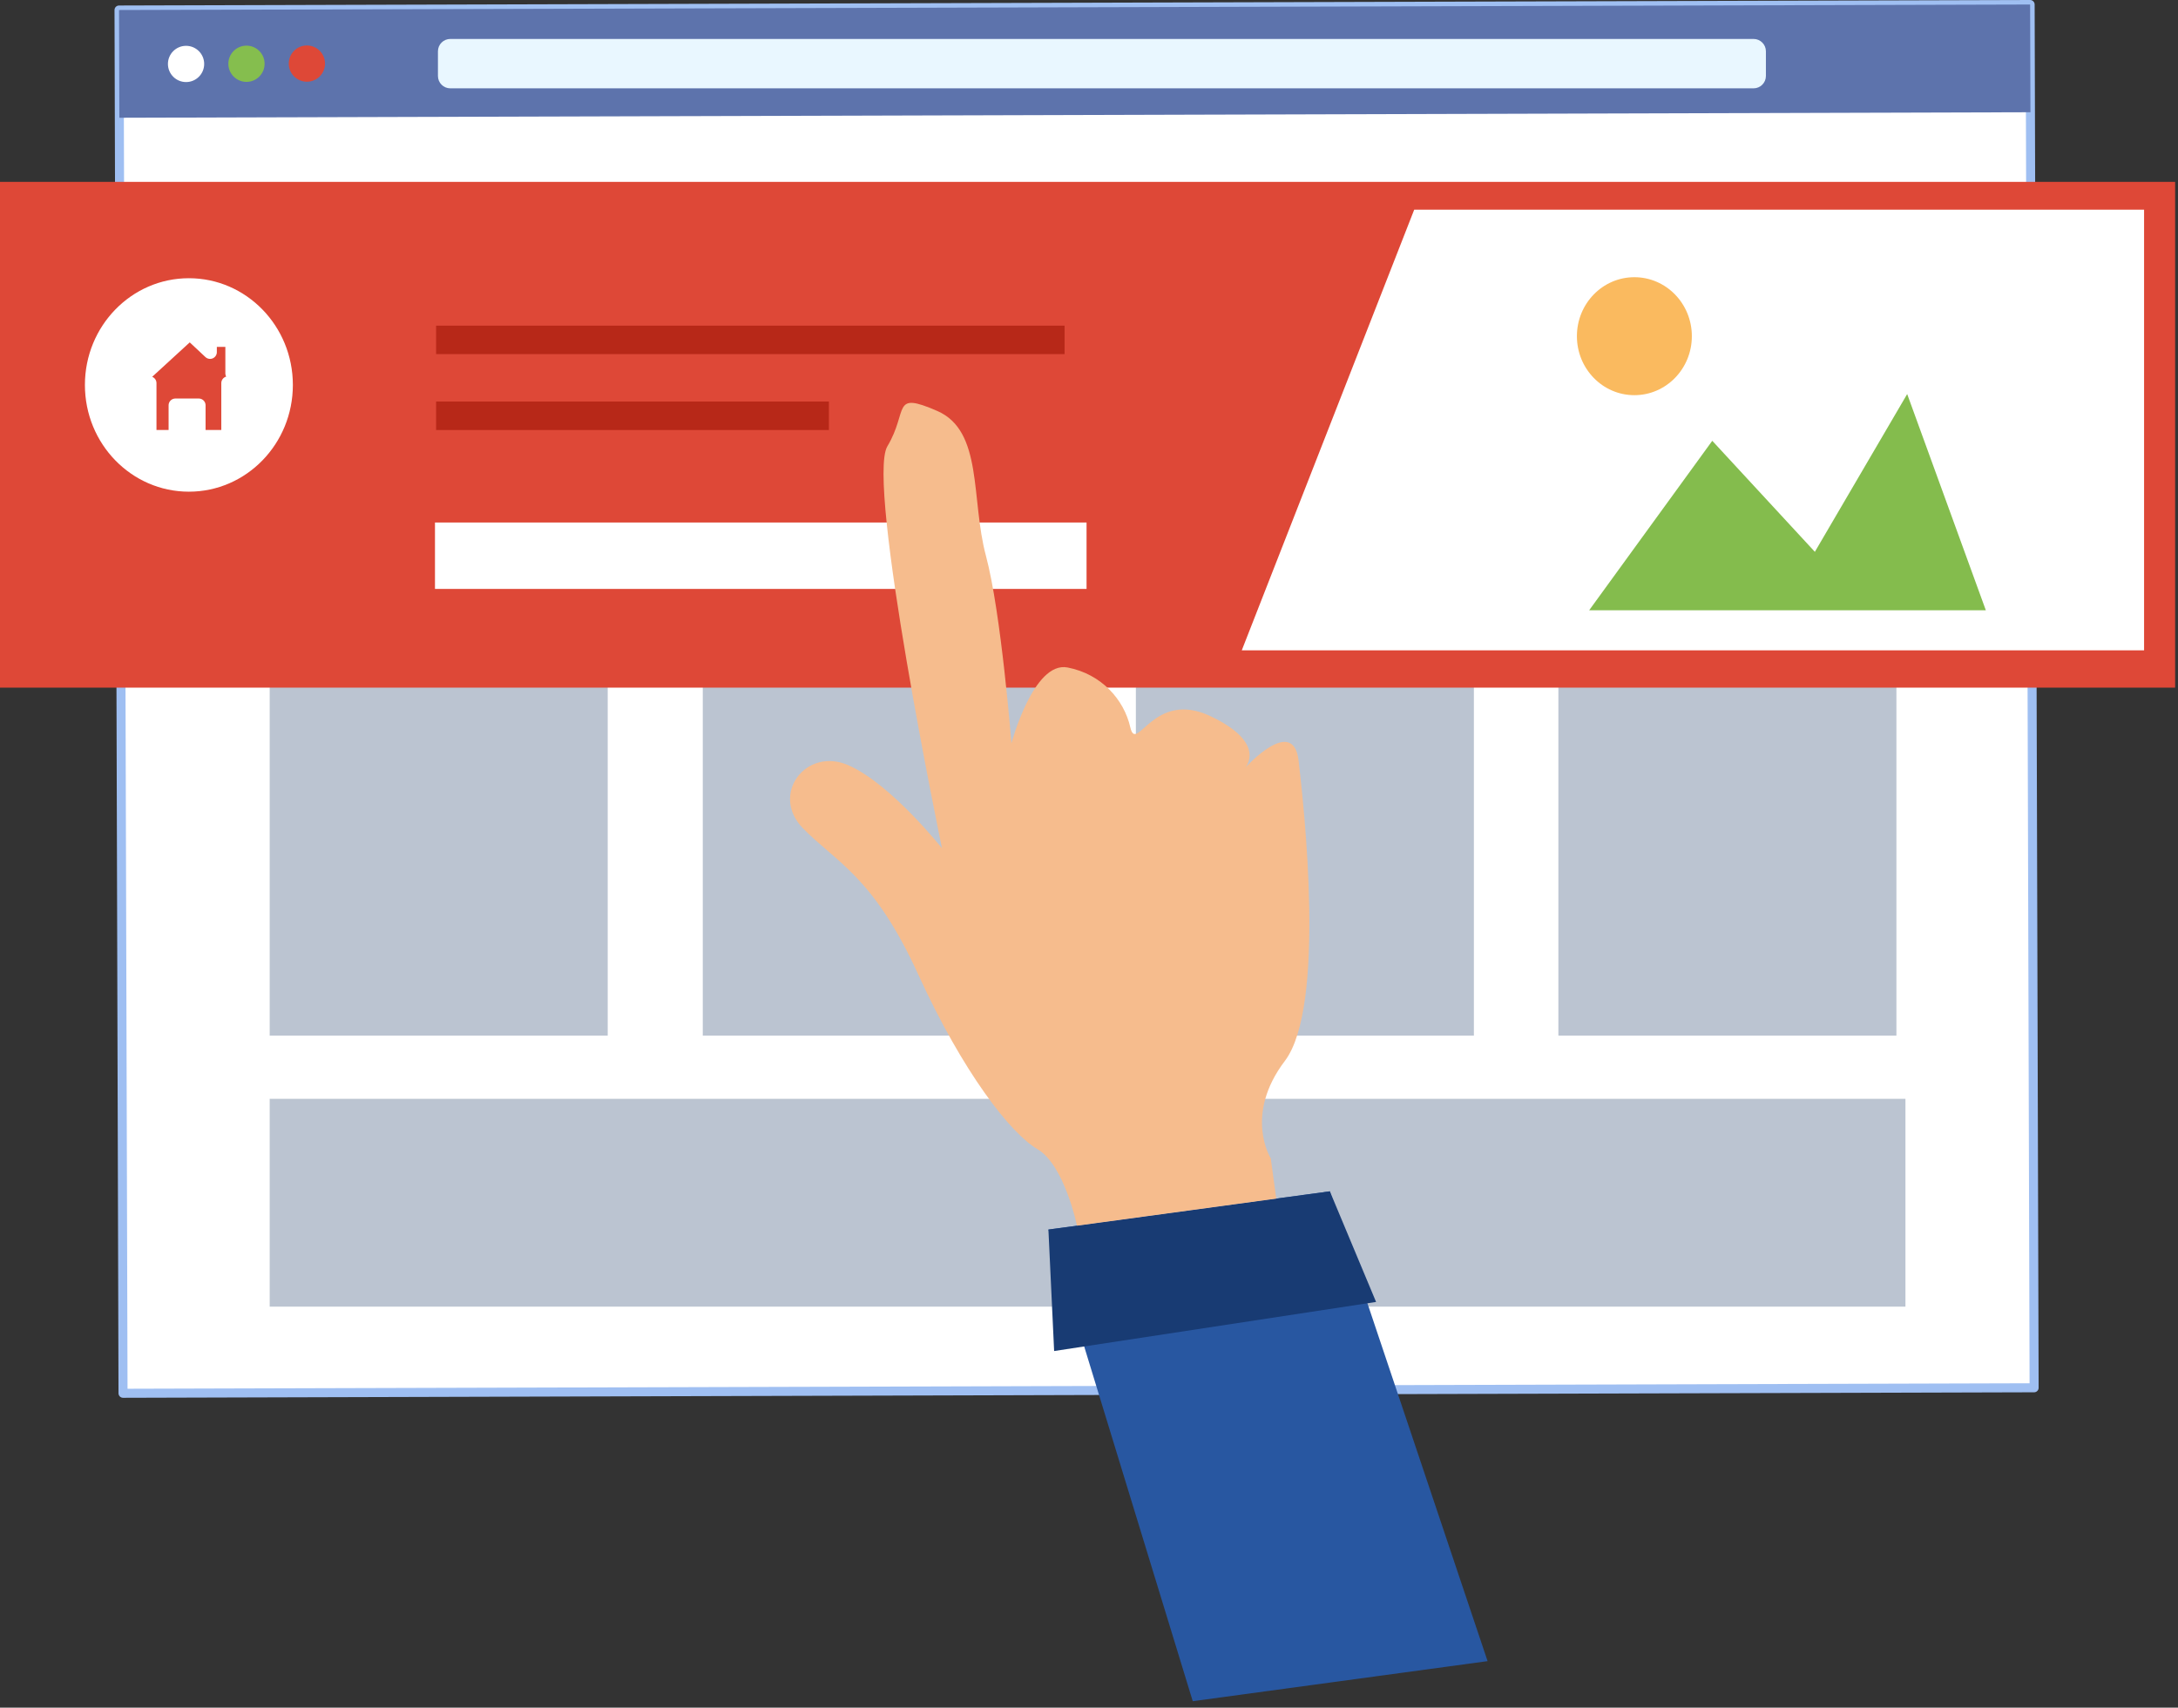 <?xml version="1.0" encoding="UTF-8" standalone="no"?><!DOCTYPE svg PUBLIC "-//W3C//DTD SVG 1.1//EN" "http://www.w3.org/Graphics/SVG/1.1/DTD/svg11.dtd"><svg width="100%" height="100%" viewBox="0 0 241 189" version="1.1" xmlns="http://www.w3.org/2000/svg" xmlns:xlink="http://www.w3.org/1999/xlink" xml:space="preserve" xmlns:serif="http://www.serif.com/" style="fill-rule:evenodd;clip-rule:evenodd;stroke-linecap:round;stroke-linejoin:round;stroke-miterlimit:1.5;"><rect x="0" y="0" width="241" height="189" fill="#333333" stroke="none"/><g id="Program-partnerski" serif:id="Program partnerski"><g><path d="M224.637,0.5l-211.466,0.609l0.442,153.098l211.465,-0.609l-0.441,-153.098Z" style="fill:#fff;stroke:#9fbff2;stroke-width:1px;"/><path d="M224.637,0.5l-211.466,0.609l0.035,11.923l211.466,-0.609l-0.035,-11.923Z" style="fill:#5d73ac;"/><path d="M20.582,5.072c1.107,-0.003 2.008,0.893 2.011,2c0.004,1.107 -0.893,2.008 -1.999,2.011c-1.107,0.003 -2.009,-0.893 -2.012,-2c-0.003,-1.107 0.893,-2.008 2,-2.011Z" style="fill:#fff;"/><path d="M27.267,5.052c1.107,-0.003 2.009,0.893 2.012,2c0.003,1.107 -0.893,2.009 -2,2.012c-1.107,0.003 -2.008,-0.893 -2.011,-2c-0.004,-1.107 0.893,-2.008 1.999,-2.012Z" style="fill:#85be4e;"/><path d="M33.953,5.033c1.107,-0.003 2.008,0.893 2.011,2c0.004,1.107 -0.893,2.008 -1.999,2.011c-1.107,0.004 -2.009,-0.892 -2.012,-1.999c-0.003,-1.107 0.893,-2.009 2,-2.012Z" style="fill:#de4837;"/><path d="M195.401,5.677c-0,-0.754 -0.612,-1.366 -1.366,-1.366l-144.209,0c-0.754,0 -1.366,0.612 -1.366,1.366l0,2.733c0,0.754 0.612,1.366 1.366,1.366l144.209,-0c0.754,-0 1.366,-0.612 1.366,-1.366l-0,-2.733Z" style="fill:#e9f7ff;"/></g><rect x="29.841" y="121.618" width="181" height="23" style="fill:#bbc4d1;"/><rect x="29.841" y="73.618" width="37.403" height="41" style="fill:#bbc4d1;"/><rect x="77.763" y="73.618" width="37.403" height="41" style="fill:#bbc4d1;"/><rect x="125.686" y="73.618" width="37.403" height="41" style="fill:#bbc4d1;"/><rect x="172.439" y="73.618" width="37.403" height="41" style="fill:#bbc4d1;"/><g><rect x="0" y="20.129" width="240.683" height="55.978" style="fill:#de4837;"/><ellipse cx="20.901" cy="42.606" rx="11.505" ry="11.813" style="fill:#fff;"/><path d="M21,36.873l-6.031,5.528l1.595,-0l-0,5.937l2.841,-0l0,-3.48l2.592,-0l0,3.48l3.24,-0l0,-5.937l1.596,-0l-1.147,-1.075l0,-3.685l-2.442,-0l-0,1.331l-2.244,-2.099Z" style="fill:#de4837;stroke:#fff;stroke-width:1.5px;"/><rect x="48.257" y="36.043" width="69.541" height="3.15" style="fill:#b72818;"/><rect x="48.257" y="44.443" width="43.463" height="3.15" style="fill:#b72818;"/><rect x="48.131" y="57.831" width="72.098" height="7.35" style="fill:#fff;"/><path d="M237.247,23.207l-80.762,-0l-19.081,48.772l99.843,0l0,-48.772Z" style="fill:#fff;"/><ellipse cx="180.847" cy="37.209" rx="6.359" ry="6.529" style="fill:#faba5f;"/><path d="M175.845,67.543l13.621,-18.755l11.352,12.288l10.216,-17.462l8.702,23.929l-43.891,-0Z" style="fill:#84bc4d;"/></g><path d="M116.009,136.087l31.141,-4.232l17.454,51.999l-32.624,4.434l-15.971,-52.201" style="fill:#2857a1;"/><path d="M116.009,136.087l31.141,-4.232l5.116,12.243l-35.624,5.433l-0.633,-13.444" style="fill:#183b73;"/><path d="M119.172,135.657c-0,0 -1.393,-6.72 -4.372,-8.467c-2.979,-1.748 -8.222,-8.436 -13.202,-19.35c-4.98,-10.915 -9.144,-12.441 -12.772,-16.188c-3.629,-3.747 0.379,-9.05 5.099,-6.935c4.72,2.115 10.308,9.172 10.308,9.172c-0,-0 -8.426,-40.502 -6.046,-44.488c2.38,-3.986 0.397,-6.139 5.508,-3.923c5.111,2.216 3.711,9.731 5.4,16.033c1.69,6.303 2.822,20.761 2.822,20.761c-0,0 2.433,-9.128 6.21,-8.395c3.777,0.733 6.247,3.568 6.939,6.608c0.692,3.04 2.544,-4.234 8.898,-1.209c6.353,3.026 3.798,5.725 3.798,5.725c0,0 5.335,-5.924 5.932,-0.806c0.597,5.118 3.042,27.214 -1.525,33.234c-4.566,6.02 -1.555,10.784 -1.555,10.784l0.605,4.448l-22.047,2.996Z" style="fill:#f6bc8d;"/></g></svg>